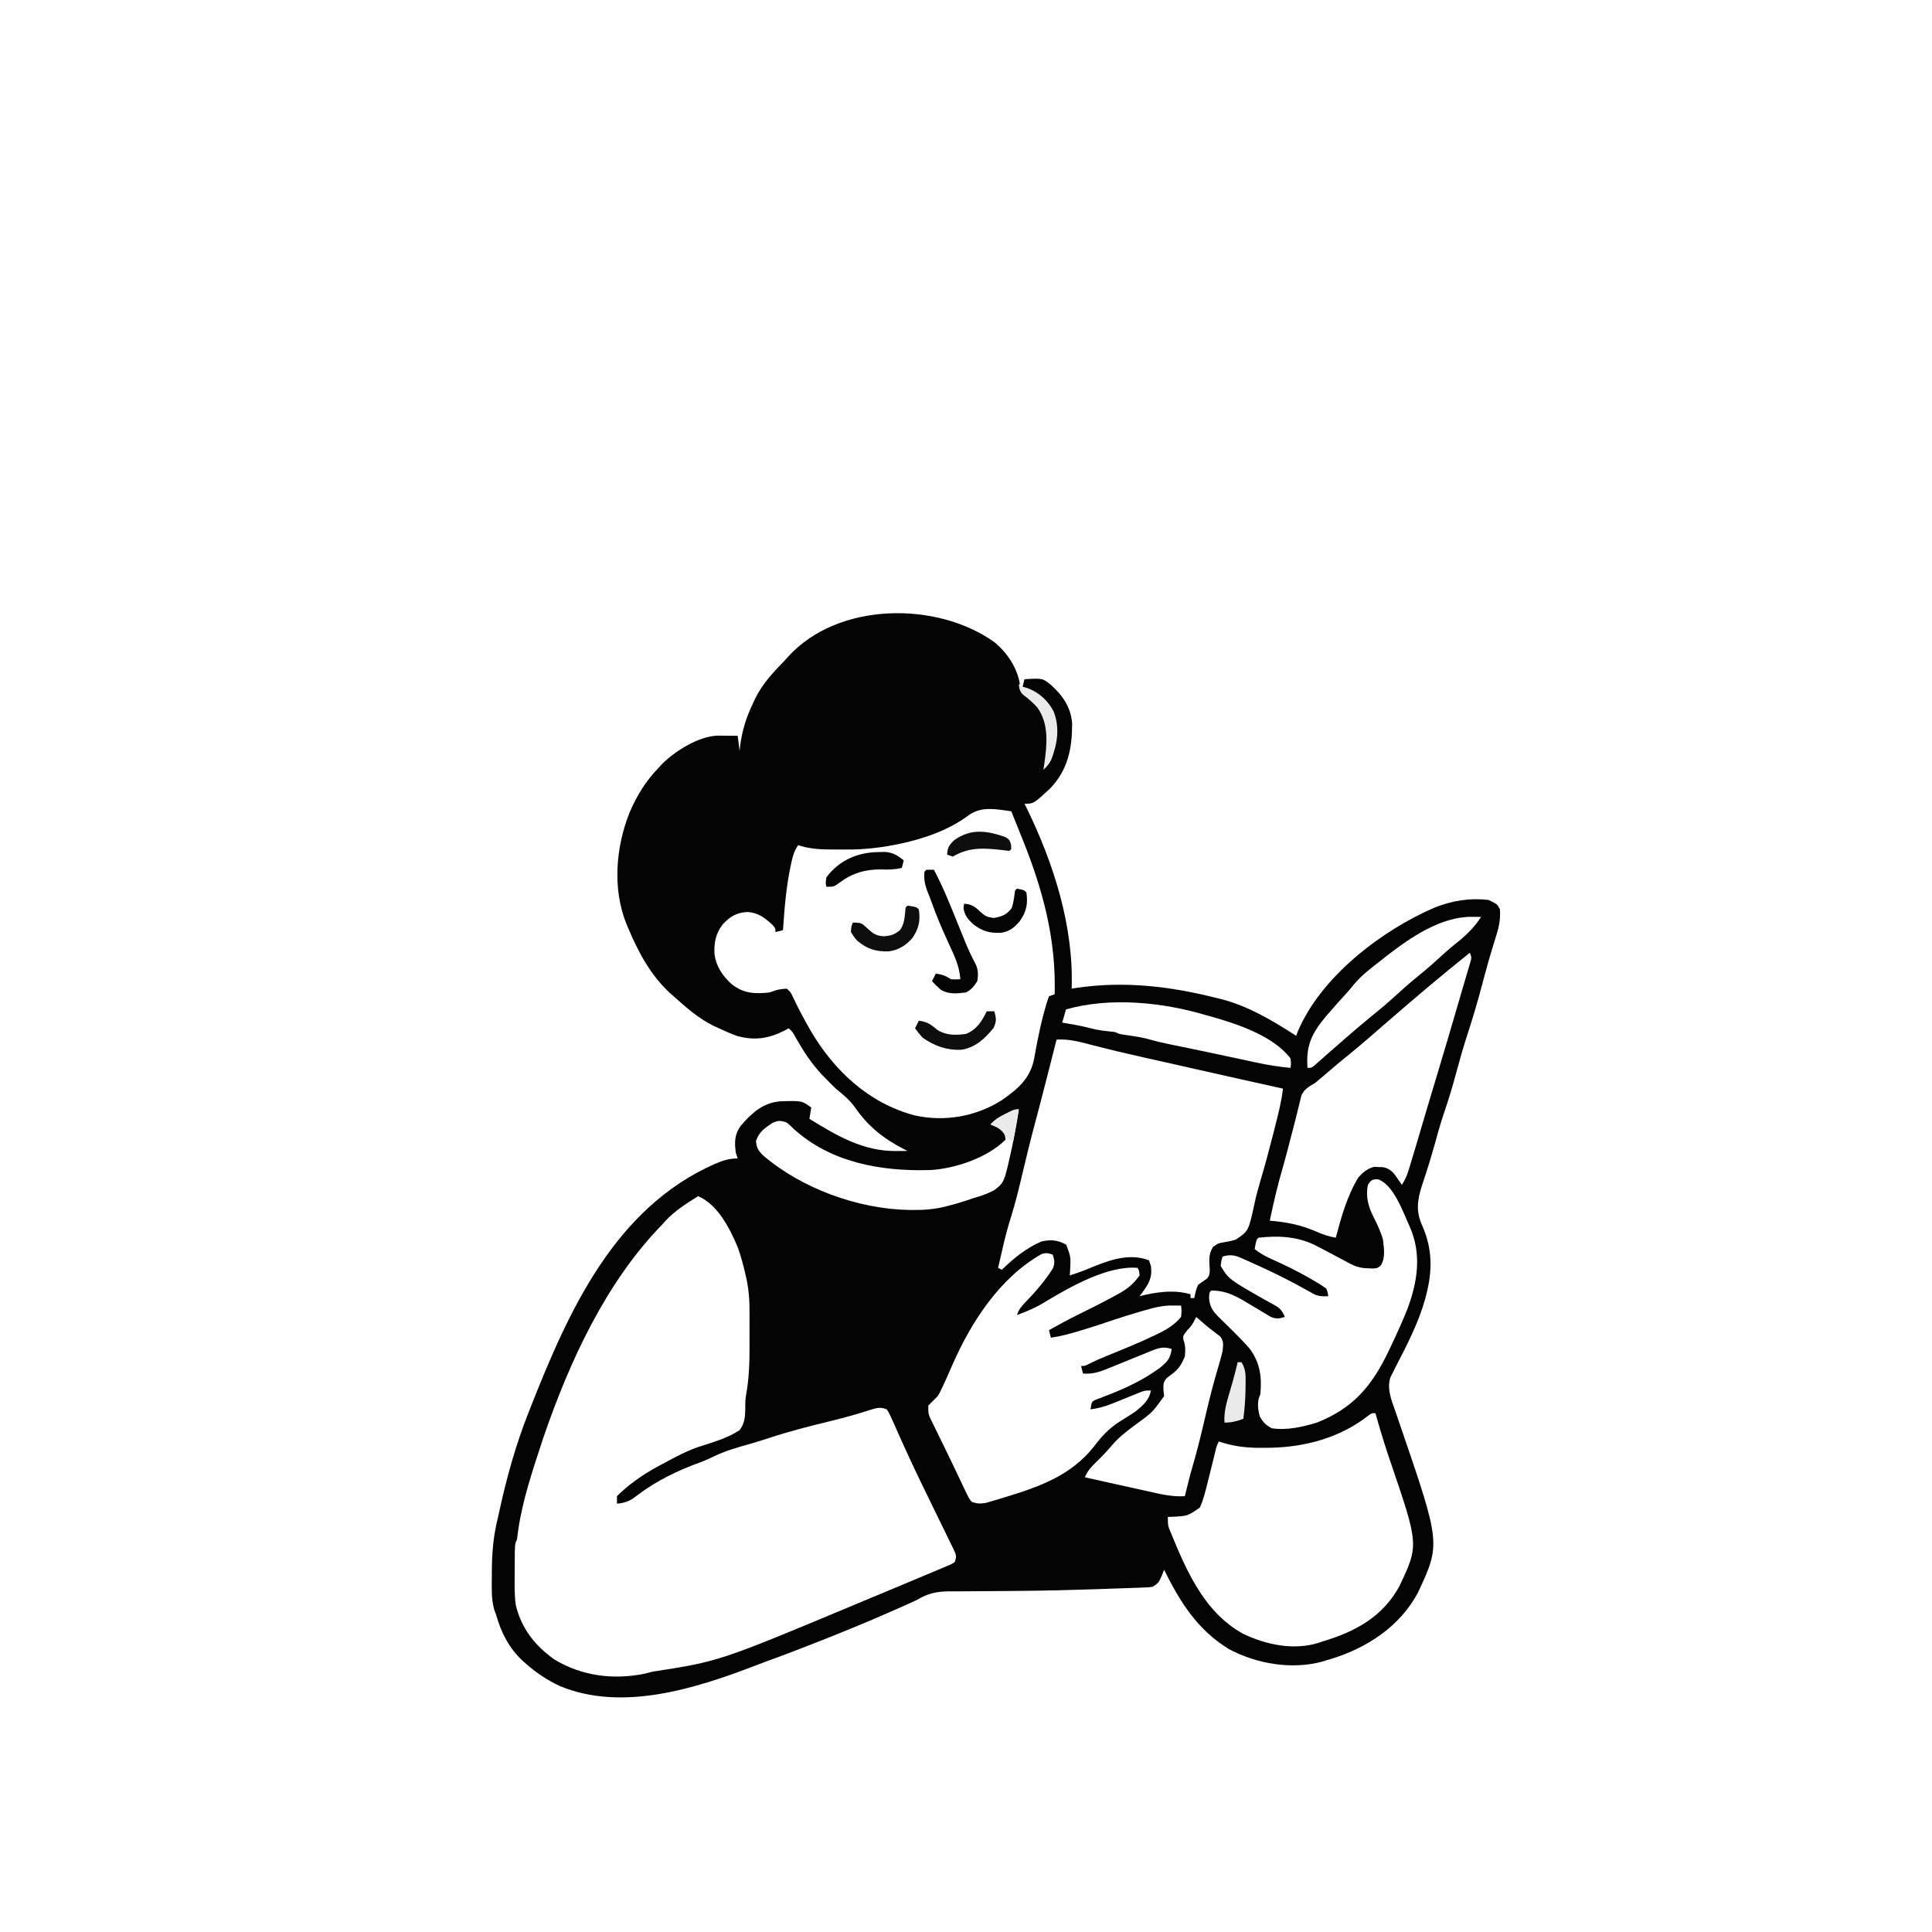 <svg version="1.1" xmlns="http://www.w3.org/2000/svg" width="1024" height="1024">
<rect width="100%" height="100%" fill="#808080" stroke="none"/>
<path d="M0 0 C337.92 0 675.84 0 1024 0 C1024 337.92 1024 675.84 1024 1024 C686.08 1024 348.16 1024 0 1024 C0 686.08 0 348.16 0 0 Z " fill="#FEFEFE" transform="translate(0,0)"/>
<path d="M0 0 C6.937 5.794 12.117 13.539 13.562 22.5 C14.422 26.178 15.834 27.704 18.75 30.062 C23.739 34.151 27.45 37.997 28.155 44.69 C28.534 52.06 28.349 59.37 26.938 66.625 C27.587 65.21 28.232 63.793 28.875 62.375 C29.235 61.586 29.594 60.797 29.965 59.984 C32.717 53.309 33.243 45.706 31.031 38.793 C27.394 31.016 22.781 27.173 14.938 23.625 C15.267 22.305 15.598 20.985 15.938 19.625 C25.514 19.062 25.514 19.062 29.938 22.625 C36.304 28.37 40.559 34.517 41.203 43.211 C41.149 56.38 39.038 67.548 29.562 77.5 C20.772 85.625 20.772 85.625 15.938 85.625 C16.338 86.418 16.739 87.211 17.152 88.027 C31.487 117.444 42.064 150.654 40.938 183.625 C42.287 183.408 42.287 183.408 43.664 183.188 C69.172 179.507 93.124 182.369 117.938 188.625 C119.167 188.933 120.397 189.241 121.664 189.559 C135.505 193.422 147.937 200.899 159.938 208.625 C160.208 207.902 160.479 207.179 160.758 206.434 C172.97 177.36 205.143 152.792 233.309 140.656 C242.681 136.98 251.877 135.44 261.938 136.625 C266.558 138.867 266.558 138.867 267.938 141.625 C268.359 147.441 267.149 151.996 265.375 157.438 C262.873 165.41 260.623 173.419 258.5 181.5 C256.089 190.615 253.425 199.601 250.497 208.562 C248.404 215.015 246.557 221.508 244.812 228.062 C242.86 235.398 240.687 242.56 238.215 249.738 C236.349 255.281 234.825 260.927 233.249 266.558 C231.292 273.508 229.153 280.388 226.854 287.233 C224.197 295.356 223.151 301.418 226.812 309.375 C232.248 321.81 232.199 333.333 228.75 346.375 C228.554 347.118 228.358 347.86 228.156 348.625 C224.643 360.961 218.738 372.361 212.871 383.709 C212.349 384.76 211.827 385.811 211.289 386.895 C210.575 388.296 210.575 388.296 209.846 389.726 C207.895 395.951 210.571 402.044 212.633 407.961 C213.187 409.588 213.74 411.215 214.294 412.842 C214.728 414.107 214.728 414.107 215.171 415.397 C236.579 477.877 236.579 477.877 224.434 503.84 C214.82 521.84 197.169 533.213 178.016 539.035 C177.33 539.23 176.644 539.424 175.938 539.625 C175.293 539.83 174.648 540.035 173.984 540.246 C157.699 544.752 138.803 541.49 124.223 533.633 C107.635 523.495 98.333 508.648 89.938 491.625 C89.504 492.739 89.071 493.852 88.625 495 C86.938 498.625 86.938 498.625 83.938 500.625 C81.951 500.935 81.951 500.935 79.64 501.02 C78.76 501.056 77.88 501.093 76.973 501.131 C75.525 501.176 75.525 501.176 74.047 501.223 C73.023 501.261 71.999 501.3 70.943 501.34 C67.525 501.466 64.106 501.577 60.688 501.688 C58.297 501.773 55.907 501.859 53.517 501.946 C40.61 502.392 27.71 502.687 14.796 502.811 C12.628 502.832 10.461 502.855 8.294 502.878 C1.974 502.945 -4.346 503.004 -10.666 503.014 C-13.91 503.023 -17.154 503.057 -20.398 503.086 C-21.564 503.081 -22.729 503.076 -23.93 503.07 C-30.746 503.154 -35.26 504.102 -41.062 507.625 C-45.743 509.792 -50.464 511.866 -55.188 513.938 C-56.208 514.385 -56.208 514.385 -57.248 514.842 C-69.189 520.071 -81.246 524.978 -93.375 529.75 C-94.181 530.067 -94.987 530.384 -95.817 530.711 C-103.746 533.826 -111.684 536.895 -119.703 539.771 C-121.952 540.585 -124.184 541.435 -126.414 542.301 C-158.135 554.523 -197.251 567.028 -230.32 553.27 C-236.909 550.19 -242.6 546.412 -248.062 541.625 C-248.689 541.081 -249.315 540.537 -249.961 539.977 C-257.182 533.26 -261.441 525.04 -264.062 515.625 C-264.412 514.669 -264.761 513.712 -265.121 512.727 C-266.779 506.878 -266.402 500.713 -266.375 494.688 C-266.37 493.383 -266.365 492.078 -266.36 490.734 C-266.245 481.294 -265.378 472.795 -263.062 463.625 C-262.714 462.056 -262.371 460.485 -262.031 458.914 C-258.269 441.891 -253.469 424.853 -247.062 408.625 C-246.642 407.555 -246.222 406.485 -245.789 405.383 C-225.622 354.297 -201.297 300.054 -148.317 276.583 C-144.016 274.756 -140.76 273.625 -136.062 273.625 C-136.393 272.635 -136.722 271.645 -137.062 270.625 C-137.824 265.199 -137.789 260.915 -134.5 256.375 C-128.649 249.576 -122.687 244.064 -113.461 243.344 C-102.089 242.985 -102.089 242.985 -97.062 246.625 C-97.393 248.605 -97.722 250.585 -98.062 252.625 C-83.776 261.451 -69.553 269.862 -52.25 269.688 C-50.508 269.674 -50.508 269.674 -48.73 269.66 C-47.85 269.649 -46.97 269.637 -46.062 269.625 C-46.729 269.296 -47.395 268.968 -48.082 268.629 C-59.04 262.974 -67.2 256.41 -74.156 246.203 C-76.974 242.392 -80.411 239.602 -84.062 236.625 C-85.772 235.003 -87.436 233.331 -89.062 231.625 C-89.719 230.964 -90.375 230.302 -91.051 229.621 C-96.87 223.521 -101.064 217.024 -105.215 209.75 C-106.875 206.647 -106.875 206.647 -109.062 204.625 C-109.706 204.986 -110.349 205.347 -111.012 205.719 C-119.546 210.102 -127.046 211.292 -136.391 208.703 C-139.705 207.494 -142.871 206.129 -146.062 204.625 C-146.988 204.202 -147.914 203.779 -148.867 203.344 C-156.941 199.318 -163.415 193.627 -170.062 187.625 C-170.732 187.04 -171.401 186.455 -172.09 185.852 C-182.243 176.439 -188.791 164.229 -194.062 151.625 C-194.569 150.434 -194.569 150.434 -195.086 149.219 C-202.538 130.625 -200.687 108.494 -193.332 90.188 C-189.507 81.25 -184.837 73.681 -178.062 66.625 C-177.4 65.911 -176.737 65.197 -176.055 64.461 C-169.078 57.59 -156.68 49.818 -146.707 49.527 C-144.81 49.545 -144.81 49.545 -142.875 49.562 C-141.603 49.572 -140.33 49.581 -139.02 49.59 C-137.556 49.607 -137.556 49.607 -136.062 49.625 C-135.732 52.265 -135.403 54.905 -135.062 57.625 C-134.976 56.826 -134.89 56.027 -134.801 55.203 C-133.747 46.964 -131.665 40.092 -128.062 32.625 C-127.642 31.71 -127.222 30.795 -126.789 29.852 C-122.823 21.851 -117.231 15.948 -111.062 9.625 C-110.167 8.62 -110.167 8.62 -109.254 7.594 C-82.778 -21.457 -30.387 -21.771 0 0 Z " fill="#040404" transform="translate(527.062,340.375)"/>
<path d="M0 0 C10.475 4.459 16.739 16.979 21 27 C22.632 31.614 23.927 36.226 25 41 C25.25 42.076 25.25 42.076 25.505 43.174 C26.831 49.233 27.294 54.952 27.266 61.145 C27.268 62.076 27.269 63.008 27.271 63.968 C27.273 65.925 27.269 67.882 27.261 69.839 C27.25 72.795 27.261 75.75 27.273 78.705 C27.279 87.764 27.094 96.449 25.429 105.372 C25.032 107.802 24.946 109.965 25.027 112.418 C24.921 116.896 24.781 120.363 22 124 C15.427 128.383 7.562 130.502 0.11 132.928 C-4.047 134.361 -7.918 136.159 -11.812 138.188 C-12.443 138.513 -13.073 138.838 -13.722 139.174 C-15.489 140.1 -17.245 141.05 -19 142 C-20.084 142.584 -21.168 143.168 -22.285 143.77 C-29.832 147.996 -36.866 152.866 -43 159 C-43 160.32 -43 161.64 -43 163 C-38.323 162.513 -35.815 161.454 -32.188 158.5 C-22.14 150.886 -10.795 145.376 1.039 141.109 C3.871 140.048 6.532 138.822 9.25 137.5 C15.128 134.773 21.233 133.059 27.449 131.309 C31.181 130.254 34.862 129.082 38.545 127.869 C48.502 124.603 58.582 122.029 68.761 119.553 C76.265 117.72 83.687 115.746 91.028 113.334 C94.413 112.264 96.696 111.548 100 113 C101.409 115.192 101.409 115.192 102.707 118.133 C103.452 119.784 103.452 119.784 104.212 121.469 C105.004 123.279 105.004 123.279 105.812 125.125 C106.964 127.692 108.125 130.254 109.285 132.816 C109.735 133.817 109.735 133.817 110.195 134.838 C113.267 141.647 116.513 148.369 119.786 155.084 C120.746 157.054 121.702 159.025 122.657 160.998 C125.419 166.697 128.191 172.391 130.984 178.074 C131.823 179.799 132.662 181.525 133.5 183.25 C134.07 184.393 134.07 184.393 134.651 185.559 C137.113 190.66 137.113 190.66 136 194 C134.311 195.033 134.311 195.033 132.08 195.97 C131.241 196.329 130.402 196.688 129.538 197.057 C128.617 197.438 127.695 197.819 126.746 198.211 C125.314 198.818 125.314 198.818 123.853 199.437 C120.719 200.76 117.579 202.068 114.438 203.375 C112.269 204.285 110.1 205.196 107.932 206.108 C102.584 208.352 97.229 210.582 91.872 212.806 C89.319 213.867 86.768 214.933 84.218 216 C11.214 246.549 11.214 246.549 -24 252 C-25.585 252.391 -27.168 252.786 -28.75 253.188 C-45.191 256.398 -61.672 254.287 -76.062 245.625 C-86.303 238.461 -93.796 229.002 -96.654 216.514 C-97.376 211.269 -97.254 205.974 -97.206 200.689 C-97.187 198.609 -97.185 196.529 -97.186 194.449 C-97.141 184.281 -97.141 184.281 -96 182 C-95.75 180.253 -95.526 178.502 -95.312 176.75 C-93.004 161.192 -87.917 145.912 -83 131 C-82.647 129.928 -82.294 128.855 -81.93 127.75 C-68.117 87.568 -48.936 45.712 -19 15 C-18.101 14.008 -18.101 14.008 -17.184 12.996 C-12.205 7.633 -6.149 3.887 0 0 Z " fill="#FEFEFE" transform="translate(370,634)"/>
<path d="M0 0 C1.586 3.936 3.168 7.874 4.75 11.812 C5.193 12.913 5.637 14.013 6.094 15.146 C16.903 42.091 23.776 67.87 23 97 C22.01 97.33 21.02 97.66 20 98 C19.039 100.562 18.299 102.985 17.625 105.625 C17.411 106.412 17.198 107.2 16.978 108.011 C15.751 112.657 14.718 117.313 13.812 122.031 C13.613 123.044 13.414 124.056 13.208 125.099 C12.828 127.072 12.471 129.049 12.139 131.03 C10.093 141.651 3.514 147.174 -5.105 153.176 C-18.795 161.803 -35.262 164.711 -51.156 161.195 C-75.389 154.777 -93.661 137.762 -106.188 116.562 C-109.664 110.568 -112.879 104.487 -115.844 98.223 C-116.922 95.877 -116.922 95.877 -119 94 C-123.656 94.41 -123.656 94.41 -128 96 C-135.912 96.897 -141.815 96.636 -148.199 91.641 C-153.089 87.186 -156.426 82.233 -157.324 75.609 C-157.592 69.584 -156.676 64.859 -153 60 C-149.145 55.843 -145.609 53.634 -139.875 53.375 C-134.053 53.75 -130.878 56.32 -126.625 60.125 C-125 62 -125 62 -125 64 C-123.02 63.505 -123.02 63.505 -121 63 C-120.96 62.403 -120.921 61.806 -120.88 61.19 C-120.135 50.436 -119.238 39.81 -117 29.25 C-116.834 28.459 -116.668 27.669 -116.497 26.854 C-115.722 23.401 -114.983 20.974 -113 18 C-111.198 18.487 -111.198 18.487 -109.359 18.984 C-103.011 20.389 -96.724 20.292 -90.25 20.25 C-88.471 20.262 -88.471 20.262 -86.656 20.273 C-78.598 20.256 -70.919 19.478 -63 18 C-62.27 17.865 -61.541 17.729 -60.789 17.59 C-47.402 14.907 -33.317 10.239 -22.375 1.938 C-15.595 -2.812 -7.771 -1.084 0 0 Z " fill="#FEFEFE" transform="translate(536,430)"/>
<path d="M0 0 C6.215 -0.35 11.518 0.959 17.5 2.562 C26.987 5.019 36.499 7.298 46.062 9.438 C46.711 9.583 47.359 9.728 48.027 9.877 C51.349 10.621 54.672 11.363 57.995 12.104 C61.971 12.992 65.945 13.889 69.918 14.789 C70.568 14.936 71.218 15.083 71.888 15.235 C72.536 15.382 73.183 15.529 73.851 15.68 C89.225 19.161 104.609 22.594 120 26 C119.231 32.855 117.501 39.446 115.812 46.125 C115.345 47.987 115.345 47.987 114.868 49.886 C112.751 58.237 110.503 66.539 108.058 74.8 C106.908 78.704 105.836 82.586 104.984 86.566 C101.79 101.469 101.79 101.469 95 106 C92.695 106.747 90.48 107.171 88.09 107.551 C85.719 107.94 85.719 107.94 82.938 109.875 C80.309 114.115 80.983 117.326 81.215 122.199 C81 125 81 125 79.754 126.645 C78.178 127.775 76.589 128.888 75 130 C73.925 132.348 73.501 134.443 73 137 C72.34 137 71.68 137 71 137 C71 136.34 71 135.68 71 135 C62.341 132.386 52.605 133.824 44 136 C44.433 135.432 44.866 134.863 45.312 134.277 C48.837 129.39 50.875 126.249 50 120 C49.67 119.01 49.34 118.02 49 117 C37.394 112.558 25.737 117.824 15.067 122.179 C12.414 123.233 9.72 124.135 7 125 C7.087 123.679 7.087 123.679 7.176 122.332 C7.548 115.211 7.548 115.211 5.125 108.688 C0.543 106.213 -2.912 105.898 -8 107 C-16.107 110.504 -22.712 115.887 -29 122 C-29.66 121.67 -30.32 121.34 -31 121 C-30.258 117.769 -29.505 114.541 -28.75 111.312 C-28.545 110.42 -28.34 109.527 -28.129 108.607 C-26.955 103.61 -25.628 98.711 -24.078 93.816 C-21.68 86.17 -19.839 78.42 -18 70.625 C-15.789 61.3 -13.506 52.009 -11.009 42.755 C-9.427 36.868 -7.91 30.966 -6.39 25.063 C-5.869 23.039 -5.347 21.014 -4.824 18.99 C-3.193 12.666 -1.571 6.34 0 0 Z " fill="#FEFEFE" transform="translate(560,551)"/>
<path d="M0 0 C0.402 1.423 0.402 1.423 0.812 2.875 C3.019 10.571 5.373 18.189 7.961 25.766 C23.013 69.902 23.013 69.902 12.785 91.574 C3.88 108.017 -10.735 115.836 -28 121 C-28.73 121.249 -29.459 121.498 -30.211 121.754 C-43.32 125.847 -57.936 122.765 -70 117 C-91.22 105.445 -100.739 82.22 -109.441 60.91 C-110 59 -110 59 -110 55 C-109.276 54.974 -108.551 54.948 -107.805 54.922 C-99.56 54.543 -99.56 54.543 -93 50 C-91.169 45.803 -90.09 41.434 -89 37 C-88.56 35.256 -88.12 33.513 -87.68 31.77 C-86.997 29.058 -86.321 26.346 -85.662 23.629 C-85.46 22.799 -85.259 21.969 -85.051 21.113 C-84.872 20.369 -84.693 19.624 -84.509 18.857 C-84 17 -84 17 -83 15 C-82.354 15.212 -81.708 15.424 -81.042 15.643 C-73.665 17.883 -66.934 18.475 -59.25 18.375 C-58.103 18.363 -56.957 18.352 -55.775 18.34 C-37.103 17.981 -18.614 12.981 -3.715 1.25 C-2 0 -2 0 0 0 Z " fill="#FEFEFE" transform="translate(729,749)"/>
<path d="M0 0 C0.913 2.99 1.205 4.507 -0.012 7.438 C-4.145 13.758 -8.75 19.267 -13.999 24.672 C-16.353 27.108 -17.913 28.74 -19 32 C-13.612 30.081 -8.676 27.896 -3.812 24.875 C9.247 17.032 29.305 5.573 45 7 C45.812 8.625 45.812 8.625 46 11 C42.526 15.916 38.961 18.592 33.688 21.375 C32.992 21.754 32.296 22.134 31.579 22.525 C25.373 25.879 19.059 29.02 12.73 32.137 C7.739 34.608 2.86 37.281 -2 40 C-1.505 41.98 -1.505 41.98 -1 44 C3.777 43.314 8.324 42.134 12.938 40.75 C13.683 40.529 14.428 40.308 15.195 40.08 C21.227 38.273 27.184 36.283 33.148 34.266 C37.446 32.834 41.78 31.531 46.125 30.25 C46.836 30.039 47.547 29.828 48.279 29.611 C53.54 28.076 58.322 26.856 63.812 26.938 C64.998 26.951 64.998 26.951 66.207 26.965 C66.799 26.976 67.39 26.988 68 27 C68.312 29.688 68.312 29.688 68 33 C64.603 37.018 60.874 39.443 56.188 41.688 C55.516 42.017 54.845 42.347 54.153 42.686 C45.688 46.757 36.968 50.255 28.273 53.801 C25.259 55.034 22.308 56.297 19.414 57.793 C17 59 17 59 15 59 C15.495 60.98 15.495 60.98 16 63 C21.48 63.427 25.338 61.968 30.285 59.902 C31.883 59.26 33.482 58.617 35.08 57.975 C37.579 56.955 40.076 55.932 42.572 54.906 C44.993 53.915 47.42 52.939 49.848 51.965 C50.59 51.653 51.333 51.342 52.099 51.021 C56.109 49.417 58.836 48.566 63 50 C62.321 55.178 60.536 56.906 56.602 60.117 C47.472 66.724 37.639 71.259 27.134 75.211 C26.351 75.518 25.568 75.824 24.762 76.141 C24.06 76.404 23.358 76.667 22.635 76.938 C20.793 77.896 20.793 77.896 20.265 80.116 C20.177 80.738 20.09 81.36 20 82 C24.111 81.426 27.671 80.498 31.512 78.934 C33.019 78.329 33.019 78.329 34.557 77.713 C35.59 77.292 36.623 76.871 37.688 76.438 C39.752 75.598 41.818 74.763 43.887 73.934 C44.796 73.563 45.706 73.192 46.643 72.81 C49 72 49 72 52 72 C51.079 77.153 47.903 79.739 44 83 C41.235 84.876 38.418 86.637 35.574 88.391 C29.802 92 25.937 96.269 21.836 101.668 C9.418 117.441 -8.064 123.357 -26.625 128.938 C-27.669 129.257 -28.712 129.576 -29.788 129.904 C-30.778 130.192 -31.769 130.481 -32.789 130.777 C-34.115 131.168 -34.115 131.168 -35.467 131.566 C-38.403 132.069 -40.197 132.028 -43 131 C-44.495 129.048 -44.495 129.048 -45.727 126.461 C-46.196 125.498 -46.666 124.536 -47.149 123.544 C-47.636 122.498 -48.123 121.452 -48.625 120.375 C-49.138 119.309 -49.65 118.242 -50.179 117.144 C-51.254 114.903 -52.321 112.659 -53.382 110.411 C-54.967 107.069 -56.59 103.747 -58.227 100.43 C-59.235 98.37 -60.243 96.31 -61.25 94.25 C-61.728 93.281 -62.206 92.312 -62.698 91.314 C-63.133 90.411 -63.568 89.508 -64.016 88.578 C-64.4 87.788 -64.785 86.998 -65.181 86.185 C-66 84 -66 84 -66 80 C-64.333 78.333 -62.667 76.667 -61 75 C-59.957 73.284 -59.957 73.284 -59.07 71.379 C-58.729 70.671 -58.387 69.963 -58.035 69.234 C-56.34 65.577 -54.73 61.885 -53.125 58.188 C-43.101 35.495 -28.14 12.313 -6.043 -0.285 C-3.611 -1.136 -2.391 -0.854 0 0 Z " fill="#FEFEFE" transform="translate(558,665)"/>
<path d="M0 0 C8.326 3.111 13.143 17.374 16.705 25.111 C23.124 39.535 20.898 54.219 15.51 68.645 C12.762 75.526 9.702 82.252 6.52 88.941 C6.093 89.838 5.666 90.735 5.227 91.66 C-3.482 109.692 -13.429 121.398 -32.48 128.941 C-40.22 131.281 -48.381 133.171 -56.48 131.941 C-59.733 130.149 -60.983 128.817 -62.793 125.629 C-63.799 121.695 -64.339 117.657 -62.48 113.941 C-61.59 104.711 -62.623 96.997 -68.328 89.52 C-71.612 85.777 -75.128 82.286 -78.664 78.785 C-79.204 78.25 -79.743 77.715 -80.299 77.164 C-81.357 76.119 -82.422 75.082 -83.494 74.051 C-87.24 70.398 -89.358 68.02 -89.668 62.754 C-89.48 59.941 -89.48 59.941 -88.48 58.941 C-79.81 58.923 -74.001 62.656 -66.73 67.066 C-64.535 68.395 -62.332 69.71 -60.121 71.012 C-59.157 71.597 -58.193 72.183 -57.2 72.786 C-54.087 74.109 -52.655 73.951 -49.48 72.941 C-50.818 69.762 -51.95 68.327 -54.973 66.68 C-55.672 66.287 -56.372 65.895 -57.093 65.491 C-57.84 65.083 -58.586 64.674 -59.355 64.254 C-79.202 53 -79.202 53 -83.48 45.941 C-83.168 43.191 -83.168 43.191 -82.48 40.941 C-78.339 39.76 -76.168 40.12 -72.262 41.863 C-71.257 42.307 -70.251 42.751 -69.216 43.208 C-67.614 43.942 -67.614 43.942 -65.98 44.691 C-64.879 45.184 -63.778 45.677 -62.644 46.185 C-54.285 49.978 -46.133 54.112 -38.119 58.587 C-37.315 59.027 -36.512 59.468 -35.684 59.922 C-34.989 60.313 -34.295 60.704 -33.579 61.106 C-31.095 62.095 -29.13 62.091 -26.48 61.941 C-26.742 60.012 -26.742 60.012 -27.48 57.941 C-29.96 56.172 -32.336 54.672 -34.98 53.191 C-35.734 52.758 -36.487 52.325 -37.262 51.879 C-43.34 48.442 -49.573 45.39 -55.945 42.542 C-59.433 40.975 -62.544 39.41 -65.48 36.941 C-64.605 32.066 -64.605 32.066 -63.48 30.941 C-52.014 29.684 -41.66 30.333 -31.48 35.941 C-29.867 36.786 -28.253 37.626 -26.637 38.465 C-22.529 40.603 -18.445 42.781 -14.375 44.989 C-11.188 46.591 -8.502 47.121 -4.98 47.191 C-4.207 47.217 -3.434 47.243 -2.637 47.27 C-0.436 47.09 -0.436 47.09 1.273 45.773 C3.978 41.797 3.029 36.519 2.52 31.941 C1.295 27.607 -0.597 23.675 -2.637 19.672 C-5.318 14.203 -6.705 9.053 -5.48 2.941 C-3.787 0.361 -3.116 -0.074 0 0 Z " fill="#FEFEFE" transform="translate(730.48,625.059)"/>
<path d="M0 0 C1.275 2.549 0.827 3.256 0.031 5.945 C-0.207 6.763 -0.444 7.58 -0.689 8.422 C-0.957 9.314 -1.224 10.206 -1.5 11.125 C-1.773 12.055 -2.045 12.985 -2.326 13.943 C-2.911 15.937 -3.499 17.93 -4.09 19.922 C-4.987 22.955 -5.871 25.99 -6.75 29.027 C-10.187 40.889 -13.696 52.728 -17.262 64.551 C-18.531 68.763 -19.797 72.975 -21.062 77.188 C-21.312 78.018 -21.561 78.848 -21.818 79.703 C-23.21 84.342 -24.586 88.985 -25.944 93.634 C-27.822 100.058 -29.725 106.475 -31.688 112.875 C-31.89 113.548 -32.092 114.22 -32.301 114.913 C-33.255 117.993 -34.194 120.291 -36 123 C-36.326 122.518 -36.652 122.036 -36.988 121.539 C-37.425 120.907 -37.862 120.276 -38.312 119.625 C-38.742 118.999 -39.171 118.372 -39.613 117.727 C-41.438 115.454 -43.153 114.153 -46.051 113.629 C-46.797 113.607 -47.544 113.585 -48.312 113.562 C-49.051 113.523 -49.79 113.483 -50.551 113.441 C-54.183 114.27 -56.535 116.323 -59 119 C-64.999 128.802 -68.073 139.979 -71 151 C-74.908 150.364 -78.196 149.16 -81.812 147.562 C-89.843 144.16 -97.314 142.676 -106 142 C-103.988 132.559 -101.871 123.219 -99.133 113.957 C-97.639 108.836 -96.335 103.664 -95 98.5 C-94.479 96.514 -93.959 94.529 -93.438 92.543 C-92.568 89.22 -91.729 85.893 -90.938 82.551 C-90.628 81.317 -90.319 80.084 -90 78.812 C-89.753 77.767 -89.505 76.722 -89.25 75.645 C-87.556 72.061 -85.369 71.026 -82 69 C-79.908 67.295 -77.852 65.578 -75.812 63.812 C-74.661 62.826 -73.508 61.84 -72.355 60.855 C-71.787 60.37 -71.219 59.884 -70.634 59.384 C-68.326 57.429 -65.977 55.527 -63.625 53.625 C-57.26 48.442 -51.091 43.04 -44.901 37.651 C-30.153 24.842 -15.267 12.187 0 0 Z " fill="#FEFEFE" transform="translate(779,505)"/>
<path d="M0 0 C-0.805 5.71 -1.831 11.353 -3 17 C-3.299 18.46 -3.299 18.46 -3.604 19.95 C-7.677 38.738 -7.677 38.738 -13.113 42.879 C-16.716 44.735 -20.093 45.936 -24 47 C-25.723 47.592 -25.723 47.592 -27.48 48.195 C-30.639 49.254 -33.772 50.177 -37 51 C-37.678 51.177 -38.356 51.355 -39.054 51.537 C-44.587 52.893 -49.813 53.351 -55.5 53.312 C-56.364 53.308 -57.229 53.304 -58.119 53.3 C-85.239 52.833 -115.397 41.884 -136 24 C-138.39 21.267 -138.963 20.394 -139.312 16.688 C-137.56 11.765 -134.84 10.104 -130.641 7.188 C-127.487 5.769 -126.216 5.817 -123 7 C-121.324 8.312 -121.324 8.312 -119.688 10 C-99.927 28.22 -73.032 32.887 -47.228 32.162 C-33.884 31.493 -16.671 25.671 -7 16 C-7.367 13.065 -7.864 12.136 -10 10 C-11.65 9.293 -13.316 8.621 -15 8 C-12.618 5.319 -10.145 3.886 -6.938 2.312 C-6.06 1.876 -5.182 1.439 -4.277 0.988 C-2 0 -2 0 0 0 Z " fill="#FEFEFE" transform="translate(540,588)"/>
<path d="M0 0 C1.663 1.425 3.324 2.852 4.977 4.289 C6.295 5.404 7.644 6.485 9.023 7.523 C9.655 8.011 10.287 8.498 10.938 9 C11.524 9.433 12.111 9.866 12.715 10.312 C14.709 12.931 14.322 14.763 14 18 C13.383 20.834 12.58 23.597 11.75 26.375 C11.286 27.985 10.824 29.596 10.363 31.207 C10.132 32.012 9.901 32.817 9.663 33.647 C8.689 37.103 7.801 40.578 6.938 44.062 C6.777 44.71 6.616 45.357 6.45 46.024 C5.432 50.16 4.461 54.306 3.502 58.456 C1.849 65.599 0.013 72.645 -2.051 79.684 C-3.502 84.756 -4.76 89.873 -6 95 C-13.008 95.451 -19.504 93.777 -26.312 92.25 C-27.55 91.978 -28.787 91.707 -30.062 91.427 C-33.709 90.625 -37.355 89.813 -41 89 C-42.946 88.57 -44.893 88.14 -46.84 87.711 C-50.895 86.815 -54.948 85.911 -59 85 C-57.516 81.513 -55.538 79.358 -52.812 76.75 C-49.878 73.895 -47.116 71.023 -44.5 67.875 C-40.81 63.581 -36.544 60.344 -32 57 C-23.258 50.66 -23.258 50.66 -17 42 C-17.124 40.763 -17.247 39.525 -17.375 38.25 C-17.423 35.562 -17.381 34.434 -15.586 32.387 C-14.344 31.406 -13.09 30.442 -11.824 29.492 C-8.793 27.012 -7.577 24.595 -6 21 C-5.715 17.632 -5.568 15.096 -6.812 11.938 C-7 10 -7 10 -4.688 7 C-4.238 6.526 -3.788 6.051 -3.324 5.562 C-1.851 3.824 -0.948 2.064 0 0 Z " fill="#FEFEFE" transform="translate(634,698)"/>
<path d="M0 0 C1.091 0.298 2.181 0.596 3.305 0.902 C17.234 4.87 35.915 11.095 45 23 C45.312 25.812 45.312 25.812 45 28 C39.118 27.415 33.426 26.583 27.652 25.328 C26.503 25.084 26.503 25.084 25.33 24.835 C22.865 24.311 20.401 23.78 17.938 23.25 C16.233 22.886 14.529 22.523 12.824 22.16 C10.274 21.617 7.724 21.073 5.174 20.528 C-2.801 18.823 -10.787 17.171 -18.78 15.548 C-22.472 14.787 -26.077 13.978 -29.703 12.934 C-33.074 11.979 -36.345 11.418 -39.812 10.938 C-45.789 10.105 -45.789 10.105 -48 9 C-49.371 8.821 -50.747 8.68 -52.125 8.562 C-55.794 8.189 -59.236 7.504 -62.805 6.543 C-67.155 5.467 -71.586 4.763 -76 4 C-75.34 1.69 -74.68 -0.62 -74 -3 C-50.638 -9.596 -23.032 -6.859 0 0 Z " fill="#FEFEFE" transform="translate(639,538)"/>
<path d="M0 0 C0.892 0.009 1.784 0.018 2.703 0.027 C3.379 0.039 4.054 0.051 4.75 0.062 C0.865 6.079 -3.719 10.296 -9.324 14.711 C-12.245 17.059 -14.998 19.519 -17.75 22.062 C-22.197 26.156 -26.797 29.987 -31.5 33.781 C-34.331 36.13 -37.044 38.572 -39.75 41.062 C-44.137 45.096 -48.655 48.896 -53.289 52.641 C-60.552 58.582 -67.63 64.755 -74.688 70.938 C-75.287 71.462 -75.886 71.987 -76.504 72.527 C-77.745 73.619 -78.982 74.716 -80.215 75.816 C-81.16 76.65 -81.16 76.65 -82.125 77.5 C-82.679 77.994 -83.234 78.487 -83.805 78.996 C-85.25 80.062 -85.25 80.062 -87.25 80.062 C-88.14 68.15 -84.983 61.749 -77.461 52.734 C-76.395 51.506 -75.325 50.282 -74.25 49.062 C-73.397 48.078 -72.543 47.093 -71.664 46.078 C-70.192 44.42 -68.701 42.778 -67.188 41.156 C-65.492 39.325 -63.933 37.447 -62.375 35.5 C-58.271 30.686 -53.218 26.937 -48.25 23.062 C-47.297 22.306 -46.345 21.549 -45.363 20.77 C-32.781 11.009 -16.491 -0.217 0 0 Z " fill="#FEFEFE" transform="translate(780.25,485.938)"/>
<path d="M0 0 C1.32 0 2.64 0 4 0 C8.678 8.772 12.341 17.923 16.062 27.125 C16.984 29.402 17.907 31.678 18.834 33.952 C19.406 35.356 19.975 36.76 20.541 38.166 C22.22 42.29 24.093 46.238 26.191 50.166 C27.557 53.263 27.498 55.699 27 59 C25.204 61.753 23.947 63.526 21 65 C16.364 65.607 11.855 66.09 7.719 63.66 C6.024 62.184 4.476 60.693 3 59 C3.66 57.68 4.32 56.36 5 55 C8.375 55.547 10.082 56.055 13 58 C15.625 58.167 15.625 58.167 18 58 C17.566 50.931 14.614 45.119 11.688 38.75 C8.478 31.703 5.406 24.692 2.846 17.379 C2.042 15.119 1.153 12.91 0.25 10.688 C-0.947 7.157 -1.36 4.687 -1 1 C-0.67 0.67 -0.34 0.34 0 0 Z " fill="#040404" transform="translate(491,461)"/>
<path d="M0 0 C4.706 0.706 4.706 0.706 6 2 C6.919 8 5.972 12.321 2.5 17.273 C-0.829 21.106 -4.908 23.628 -9.98 24.238 C-16.668 24.463 -21.546 22.994 -26.645 18.574 C-28.062 17.062 -28.062 17.062 -30 14 C-29.812 11.125 -29.812 11.125 -29 9 C-24.65 9 -24.33 9.171 -21.375 11.938 C-18.334 14.746 -16.961 15.927 -12.688 16.25 C-8.759 15.984 -7.044 15.435 -4 13 C-1.405 9.497 -1.483 5.21 -1 1 C-0.67 0.67 -0.34 0.34 0 0 Z " fill="#0E0E0F" transform="translate(481,480)"/>
<path d="M0 0 C1.32 0 2.64 0 4 0 C5.075 3.762 5.277 5.446 3.5 9 C-1.222 14.667 -5.962 19.172 -13.473 20.406 C-21.357 20.692 -27.493 18.457 -34 14 C-36.348 11.293 -36.348 11.293 -38 9 C-37.34 7.68 -36.68 6.36 -36 5 C-31.55 5.509 -29.375 7.144 -26 10 C-21.266 12.865 -16.371 12.73 -11 12 C-5.273 9.651 -2.638 5.382 0 0 Z " fill="#0E0E0F" transform="translate(523,536)"/>
<path d="M0 0 C1.268 -0.028 2.537 -0.057 3.844 -0.086 C8.261 0.471 10.046 1.678 13.5 4.375 C13.17 5.695 12.84 7.015 12.5 8.375 C8.665 9.302 5.306 9.366 1.375 9.188 C-6.901 9.131 -13.777 11.162 -20.438 16.125 C-23.5 18.375 -23.5 18.375 -27.5 18.375 C-27.938 16.312 -27.938 16.312 -27.5 13.375 C-20.784 4.421 -11.037 0.112 0 0 Z " fill="#040404" transform="translate(465.5,451.625)"/>
<path d="M0 0 C3.692 0.692 3.692 0.692 5 2 C5.918 7.992 4.997 12.35 1.473 17.27 C-1.399 20.644 -3.901 22.666 -8.359 23.375 C-14.454 23.671 -18.119 22.637 -23 19 C-25.871 16.34 -27.874 14.156 -28.312 10.125 C-28.209 9.424 -28.106 8.723 -28 8 C-24.117 8.235 -22.336 9.462 -19.625 12.062 C-16.919 14.51 -16.162 14.975 -12.375 15.562 C-8.131 14.855 -5.301 13.821 -2.75 10.25 C-1.739 7.216 -1.418 4.163 -1 1 C-0.67 0.67 -0.34 0.34 0 0 Z " fill="#040404" transform="translate(539,471)"/>
<path d="M0 0 C2.152 1.363 2.152 1.363 3.023 3.945 C3.066 4.743 3.109 5.541 3.152 6.363 C2.822 6.693 2.492 7.023 2.152 7.363 C0.086 7.122 -1.981 6.881 -4.047 6.637 C-13.218 5.741 -19.795 5.74 -27.848 10.363 C-28.838 10.033 -29.828 9.703 -30.848 9.363 C-30.629 5.529 -29.907 4.422 -27.098 1.676 C-18.206 -4.651 -9.959 -3.394 0 0 Z " fill="#0E0E0F" transform="translate(532.848,443.637)"/>
<path d="M0 0 C0.66 0 1.32 0 2 0 C4.409 3.714 4.267 7.352 4.188 11.625 C4.178 12.687 4.178 12.687 4.168 13.77 C4.089 19.215 3.727 24.6 3 30 C-0.62 31.316 -3.096 32 -7 32 C-7.326 26.63 -6.136 22.208 -4.625 17.125 C-4.179 15.586 -3.733 14.047 -3.289 12.508 C-3.073 11.763 -2.857 11.018 -2.634 10.251 C-1.677 6.852 -0.836 3.43 0 0 Z " fill="#EAEAEA" transform="translate(656,722)"/>
<path d="M0 0 C0.33 0.66 0.66 1.32 1 2 C1.846 2.227 2.691 2.454 3.562 2.688 C9.752 5.051 14.464 9.267 17.5 15.188 C20.813 23.9 19.42 32.237 16.168 40.723 C15.02 42.961 13.882 44.355 12 46 C12.156 45.027 12.312 44.054 12.473 43.051 C13.918 32.796 15.124 21.744 8.797 12.977 C6.529 10.482 4.154 8.321 1.418 6.352 C-0.356 4.661 -0.698 3.406 -1 1 C-0.67 0.67 -0.34 0.34 0 0 Z " fill="#EAEAEA" transform="translate(541,362)"/>
<path d="M0 0 C-0.99 5.61 -1.98 11.22 -3 17 C-6 16 -6 16 -7.312 13.625 C-9.404 10.372 -11.49 9.482 -15 8 C-12.618 5.319 -10.145 3.886 -6.938 2.312 C-5.621 1.657 -5.621 1.657 -4.277 0.988 C-2 0 -2 0 0 0 Z " fill="#EAEAEA" transform="translate(540,588)"/>
</svg>